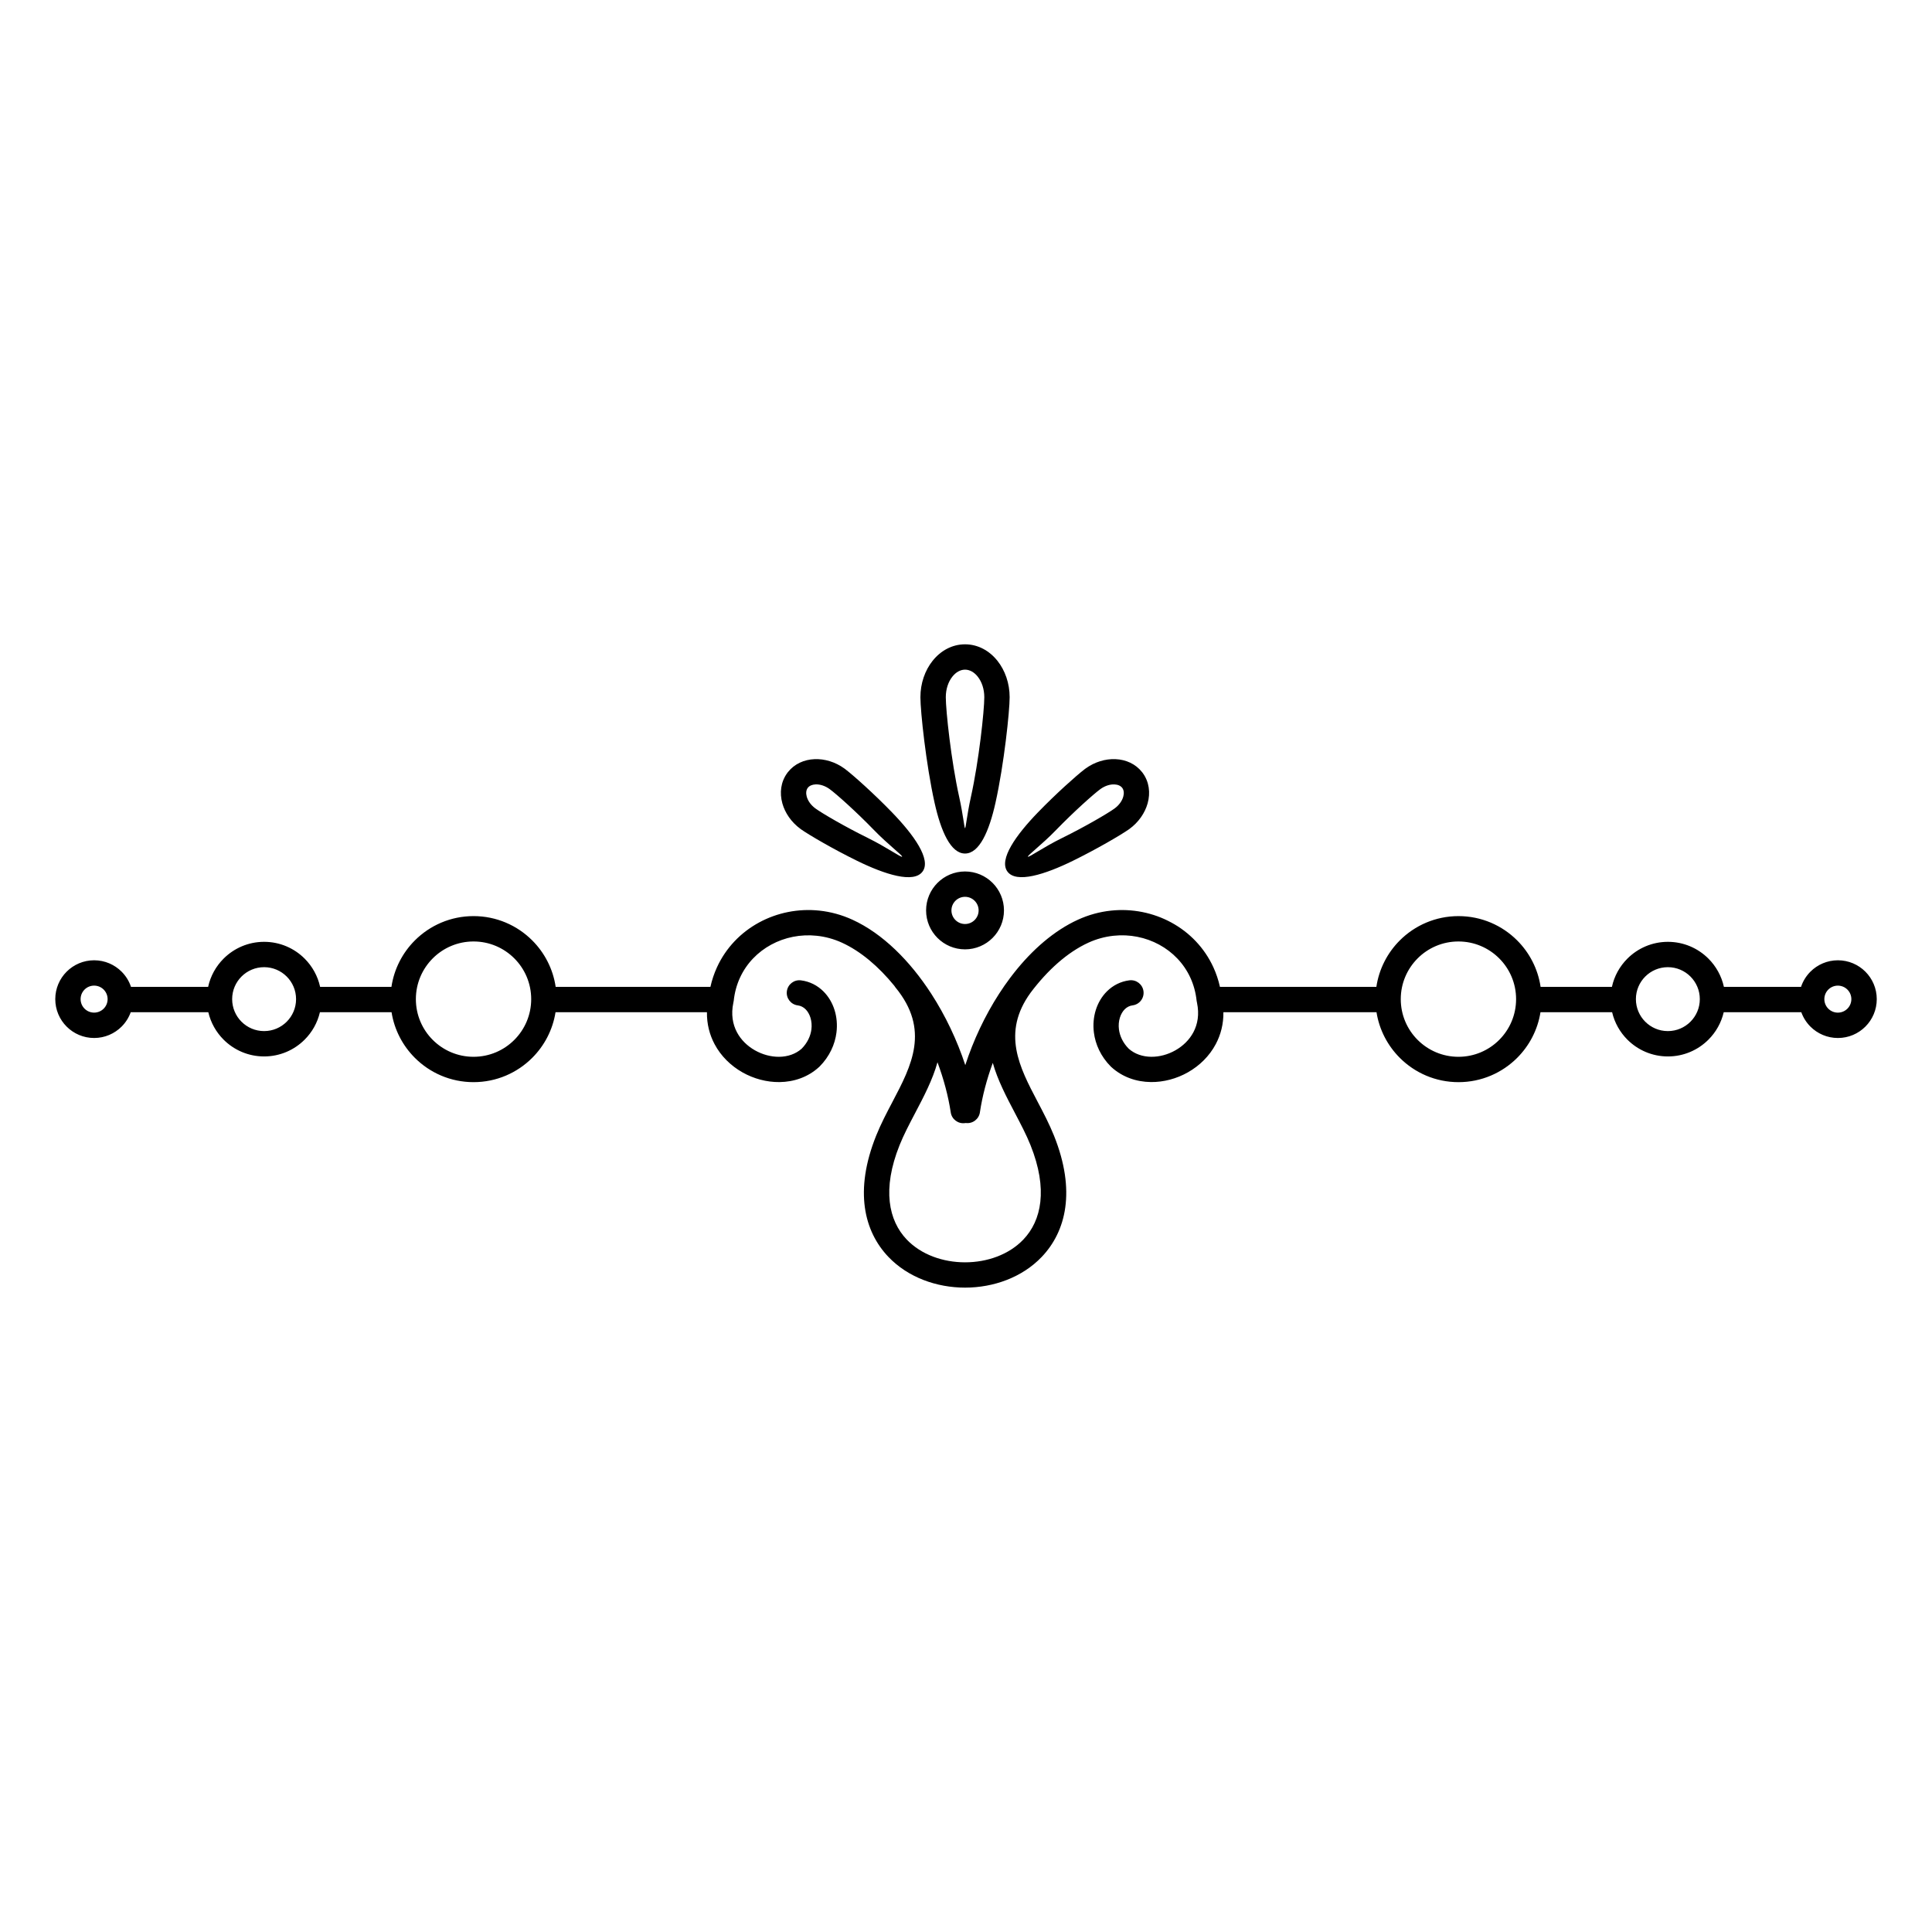 <?xml version="1.0" encoding="UTF-8"?>
<!-- Uploaded to: ICON Repo, www.iconrepo.com, Generator: ICON Repo Mixer Tools -->
<svg fill="#000000" width="800px" height="800px" version="1.1" viewBox="144 144 512 512" xmlns="http://www.w3.org/2000/svg">
 <path d="m403.69 438.77c-0.266 1.824-1.957 3.094-3.785 2.836-0.043 0.008-0.086 0.016-0.129 0.023-1.832 0.273-3.543-0.988-3.816-2.82-0.66-4.344-1.863-8.855-3.519-13.297-1.281 4.637-3.621 9.086-5.961 13.539-1.484 2.82-2.969 5.644-4.082 8.422-4.699 11.719-2.875 20.012 1.883 25.004 3.844 4.031 9.633 6.051 15.465 6.051 5.832 0 11.621-2.016 15.465-6.051 4.758-4.992 6.582-13.281 1.883-25.004-1.113-2.777-2.598-5.598-4.082-8.422-2.312-4.398-4.625-8.797-5.914-13.379-1.605 4.375-2.773 8.816-3.414 13.102zm-72.34-26.52h-40.129c-0.742 4.688-2.965 8.879-6.172 12.086-3.981 3.981-9.48 6.445-15.555 6.445-6.074 0-11.574-2.461-15.555-6.445-3.207-3.207-5.43-7.402-6.172-12.086h-18.984c-0.656 2.801-2.082 5.305-4.051 7.269-2.75 2.75-6.547 4.449-10.738 4.449s-7.988-1.699-10.738-4.449c-1.965-1.965-3.394-4.469-4.051-7.269h-20.562c-0.52 1.449-1.352 2.746-2.418 3.812-1.863 1.863-4.438 3.016-7.281 3.016s-5.418-1.152-7.281-3.016c-1.863-1.863-3.016-4.438-3.016-7.281s1.152-5.418 3.016-7.281c1.863-1.863 4.438-3.016 7.281-3.016s5.418 1.152 7.281 3.016c1.121 1.121 1.984 2.496 2.492 4.031h20.438c0.629-2.891 2.082-5.473 4.102-7.488 2.75-2.75 6.547-4.449 10.738-4.449s7.988 1.699 10.738 4.449c2.016 2.016 3.469 4.602 4.102 7.488h18.898c0.707-4.773 2.949-9.051 6.207-12.309 3.981-3.981 9.48-6.445 15.555-6.445 6.074 0 11.574 2.461 15.555 6.445 3.258 3.258 5.5 7.531 6.207 12.309h41.008c0.406-1.828 0.992-3.559 1.738-5.188 2.379-5.199 6.352-9.262 11.152-11.871 4.773-2.594 10.363-3.75 16.004-3.148 2.93 0.312 5.883 1.102 8.754 2.414 8.016 3.668 15.234 10.895 20.875 19.605 3.773 5.832 6.863 12.355 9.023 18.93 2.137-6.586 5.207-13.109 8.969-18.934 0.93-1.441 1.906-2.844 2.922-4.195 0.32-0.434 0.656-0.871 1.008-1.309 4.898-6.203 10.668-11.227 16.941-14.094 2.867-1.312 5.82-2.102 8.754-2.414 5.641-0.602 11.23 0.555 16.004 3.148 4.797 2.609 8.77 6.672 11.152 11.871 0.746 1.629 1.332 3.359 1.738 5.188h41.453c0.707-4.773 2.949-9.051 6.207-12.309 3.981-3.981 9.48-6.445 15.555-6.445s11.574 2.461 15.555 6.445c3.258 3.258 5.5 7.531 6.207 12.309h18.898c0.629-2.891 2.082-5.473 4.102-7.488 2.75-2.75 6.547-4.449 10.738-4.449s7.988 1.699 10.738 4.449c2.016 2.016 3.469 4.602 4.102 7.488h20.438c0.512-1.535 1.375-2.914 2.492-4.031 1.863-1.863 4.438-3.016 7.281-3.016s5.418 1.152 7.281 3.016c1.863 1.863 3.016 4.438 3.016 7.281s-1.152 5.418-3.016 7.281c-1.863 1.863-4.438 3.016-7.281 3.016s-5.418-1.152-7.281-3.016c-1.066-1.066-1.898-2.363-2.418-3.812h-20.562c-0.656 2.801-2.082 5.305-4.051 7.269-2.75 2.75-6.547 4.449-10.738 4.449s-7.988-1.699-10.738-4.449c-1.965-1.965-3.394-4.469-4.051-7.269h-18.984c-0.742 4.688-2.965 8.879-6.172 12.086-3.981 3.981-9.48 6.445-15.555 6.445s-11.574-2.461-15.555-6.445c-3.207-3.207-5.43-7.402-6.172-12.086h-40.574c0.043 3.129-0.707 5.965-2.012 8.43-1.699 3.207-4.328 5.754-7.375 7.484-3.016 1.715-6.473 2.629-9.848 2.59-3.812-0.047-7.535-1.301-10.477-3.992-0.039-0.035-0.078-0.07-0.113-0.109l-0.004 0.004c-2.68-2.699-4.094-5.898-4.492-9.016-0.266-2.082-0.074-4.121 0.496-5.957 0.594-1.91 1.609-3.625 2.965-4.973 1.574-1.562 3.594-2.621 5.945-2.918 1.832-0.23 3.508 1.066 3.738 2.898 0.23 1.832-1.066 3.508-2.898 3.738-0.805 0.102-1.504 0.473-2.062 1.027-0.57 0.566-1.012 1.332-1.289 2.215-0.301 0.961-0.398 2.031-0.258 3.121 0.223 1.742 1.039 3.559 2.602 5.133 1.629 1.434 3.731 2.106 5.922 2.133 2.188 0.027 4.457-0.586 6.461-1.727 1.98-1.125 3.676-2.754 4.75-4.781 1.137-2.144 1.59-4.769 0.961-7.766-0.051-0.176-0.086-0.359-0.105-0.547-0.238-2.231-0.809-4.277-1.652-6.117-1.754-3.832-4.699-6.836-8.266-8.773-3.59-1.953-7.812-2.82-12.094-2.363-2.246 0.238-4.5 0.84-6.68 1.836-5.621 2.574-10.859 7.336-15.316 13.262-7.727 10.645-2.945 19.742 1.84 28.84 1.559 2.965 3.121 5.934 4.371 9.051 5.856 14.609 3.191 25.355-3.25 32.113-5.18 5.434-12.773 8.148-20.32 8.148s-15.141-2.715-20.32-8.148c-6.441-6.758-9.105-17.504-3.25-32.113 1.25-3.117 2.809-6.082 4.371-9.051 4.996-9.504 9.996-19.008 0.73-30.273-0.113-0.137-0.211-0.281-0.301-0.43-4.133-5.059-8.848-9.105-13.852-11.395-2.18-0.996-4.434-1.598-6.68-1.836-4.281-0.457-8.504 0.41-12.094 2.363-3.566 1.938-6.512 4.941-8.266 8.773-0.844 1.84-1.414 3.887-1.652 6.117-0.02 0.188-0.055 0.371-0.105 0.547-0.629 2.996-0.176 5.621 0.961 7.766 1.074 2.027 2.769 3.656 4.75 4.781 2.008 1.141 4.273 1.75 6.461 1.727 2.191-0.027 4.297-0.699 5.922-2.129 1.559-1.574 2.379-3.391 2.602-5.133 0.137-1.09 0.039-2.16-0.258-3.121-0.277-0.883-0.715-1.648-1.289-2.215-0.559-0.555-1.258-0.926-2.062-1.027-1.832-0.23-3.133-1.906-2.898-3.738 0.23-1.832 1.906-3.133 3.738-2.898 2.352 0.297 4.371 1.355 5.945 2.918 1.359 1.348 2.371 3.062 2.965 4.973 0.57 1.832 0.762 3.871 0.496 5.957-0.395 3.117-1.812 6.316-4.492 9.016l-0.004-0.004c-0.035 0.039-0.074 0.074-0.113 0.109-2.941 2.691-6.66 3.949-10.477 3.992-3.375 0.039-6.832-0.879-9.848-2.59-3.043-1.73-5.676-4.277-7.375-7.484-1.309-2.469-2.055-5.305-2.012-8.43zm-162.41-7.051c-0.988 0-1.887 0.402-2.531 1.047-0.648 0.648-1.047 1.543-1.047 2.531s0.402 1.887 1.047 2.531c0.648 0.648 1.543 1.047 2.531 1.047 0.988 0 1.887-0.402 2.531-1.047 0.648-0.648 1.047-1.543 1.047-2.531s-0.402-1.887-1.047-2.531c-0.648-0.648-1.543-1.047-2.531-1.047zm45.051-4.887c-2.34 0-4.457 0.949-5.988 2.481s-2.481 3.648-2.481 5.988 0.949 4.457 2.481 5.988 3.648 2.481 5.988 2.481 4.457-0.949 5.988-2.481 2.481-3.648 2.481-5.988-0.949-4.457-2.481-5.988-3.648-2.481-5.988-2.481zm55.5-6.812c-4.219 0-8.043 1.711-10.805 4.477-2.766 2.766-4.477 6.586-4.477 10.805s1.711 8.043 4.477 10.805c2.766 2.766 6.586 4.477 10.805 4.477s8.043-1.711 10.805-4.477c2.766-2.766 4.477-6.586 4.477-10.805s-1.711-8.043-4.477-10.805c-2.766-2.766-6.586-4.477-10.805-4.477zm364.09 12.75c-0.648-0.648-1.543-1.047-2.531-1.047-0.988 0-1.887 0.402-2.531 1.047-0.648 0.648-1.047 1.543-1.047 2.531 0 0.988 0.402 1.887 1.047 2.531 0.648 0.648 1.543 1.047 2.531 1.047 0.988 0 1.887-0.402 2.531-1.047 0.648-0.648 1.047-1.543 1.047-2.531 0-0.988-0.402-1.887-1.047-2.531zm-41.594-3.457c-1.531-1.531-3.648-2.481-5.988-2.481s-4.457 0.949-5.988 2.481-2.481 3.648-2.481 5.988 0.949 4.457 2.481 5.988 3.648 2.481 5.988 2.481 4.457-0.949 5.988-2.481 2.481-3.648 2.481-5.988-0.949-4.457-2.481-5.988zm-50.684-4.816c-2.766-2.766-6.586-4.477-10.805-4.477s-8.043 1.711-10.805 4.477c-2.766 2.766-4.477 6.586-4.477 10.805s1.711 8.043 4.477 10.805c2.766 2.766 6.586 4.477 10.805 4.477s8.043-1.711 10.805-4.477c2.766-2.766 4.477-6.586 4.477-10.805s-1.711-8.043-4.477-10.805zm-152.81-23.012c-2.332 3.207-9.914 0.812-17.418-2.871-6.184-3.035-12.586-6.766-14.715-8.262l-0.012-0.008-0.172-0.125c-2.469-1.797-4.141-4.262-4.844-6.801-0.777-2.797-0.414-5.691 1.281-8.02l0.176-0.238 0.031-0.031c1.699-2.156 4.254-3.309 7.051-3.426 2.621-0.109 5.477 0.715 7.938 2.508l0.238 0.176 0.02 0.02c2.144 1.633 7.602 6.516 12.32 11.391 5.816 6.008 10.438 12.488 8.109 15.688zm-14.477-8.879c4.863 2.387 8.84 5.227 9.047 4.941 0.203-0.281-3.715-3.195-7.477-7.082-4.656-4.809-9.965-9.551-11.715-10.82l-0.004-0.004c-1.219-0.883-2.555-1.297-3.734-1.246-0.895 0.039-1.66 0.355-2.086 0.941-0.43 0.594-0.496 1.426-0.254 2.297 0.312 1.129 1.113 2.269 2.32 3.148l0.004 0.004c1.762 1.281 7.91 4.875 13.902 7.816zm42.387 4.941c0.207 0.285 4.184-2.559 9.047-4.941 5.988-2.938 12.137-6.535 13.902-7.816l0.004-0.004c1.207-0.879 2.008-2.019 2.32-3.148 0.242-0.867 0.176-1.703-0.254-2.297-0.426-0.586-1.195-0.906-2.086-0.941-1.18-0.051-2.519 0.363-3.734 1.246l-0.004 0.004c-1.75 1.273-7.055 6.012-11.715 10.82-3.762 3.887-7.684 6.801-7.477 7.082zm11.984 1.066c-7.504 3.68-15.086 6.074-17.418 2.871-2.328-3.203 2.289-9.68 8.109-15.688 4.719-4.875 10.176-9.758 12.32-11.391l0.02-0.02 0.238-0.176c2.461-1.789 5.316-2.617 7.938-2.508 2.797 0.117 5.352 1.27 7.051 3.426l0.031 0.031 0.176 0.238c1.691 2.328 2.059 5.223 1.281 8.02-0.707 2.535-2.375 5.004-4.844 6.801l-0.172 0.125-0.012 0.004c-2.129 1.492-8.527 5.227-14.715 8.262zm-28.645-8.617c0.211 0 0.512-3.566 1.547-8.223 2.148-9.668 3.559-22.953 3.559-26.484 0-2.172-0.668-4.098-1.742-5.453-0.906-1.145-2.098-1.852-3.359-1.852s-2.453 0.707-3.359 1.852c-1.078 1.359-1.742 3.285-1.742 5.453 0 3.531 1.406 16.816 3.559 26.484 1.035 4.652 1.34 8.223 1.547 8.223zm8.082-6.777c-1.699 7.641-4.293 13.496-8.082 13.496-3.785 0-6.383-5.856-8.082-13.496-2.262-10.168-3.742-24.188-3.742-27.93 0-3.719 1.227-7.125 3.215-9.625 2.156-2.715 5.195-4.394 8.609-4.394 3.414 0 6.453 1.68 8.609 4.394 1.984 2.5 3.215 5.91 3.215 9.625 0 3.738-1.48 17.762-3.742 27.93zm-8.082 32.172c0.996 0 1.895-0.402 2.547-1.055 0.652-0.652 1.055-1.551 1.055-2.547 0-0.996-0.402-1.895-1.055-2.547-0.652-0.652-1.551-1.055-2.547-1.055s-1.895 0.402-2.547 1.055c-0.652 0.652-1.055 1.551-1.055 2.547 0 0.996 0.402 1.895 1.055 2.547 0.652 0.652 1.551 1.055 2.547 1.055zm7.297 3.695c-1.867 1.867-4.449 3.023-7.297 3.023s-5.43-1.156-7.297-3.023c-1.867-1.867-3.023-4.449-3.023-7.297 0-2.848 1.156-5.43 3.023-7.297 1.867-1.867 4.449-3.023 7.297-3.023s5.43 1.156 7.297 3.023c1.867 1.867 3.023 4.449 3.023 7.297 0 2.848-1.156 5.43-3.023 7.297z"/>
</svg>
